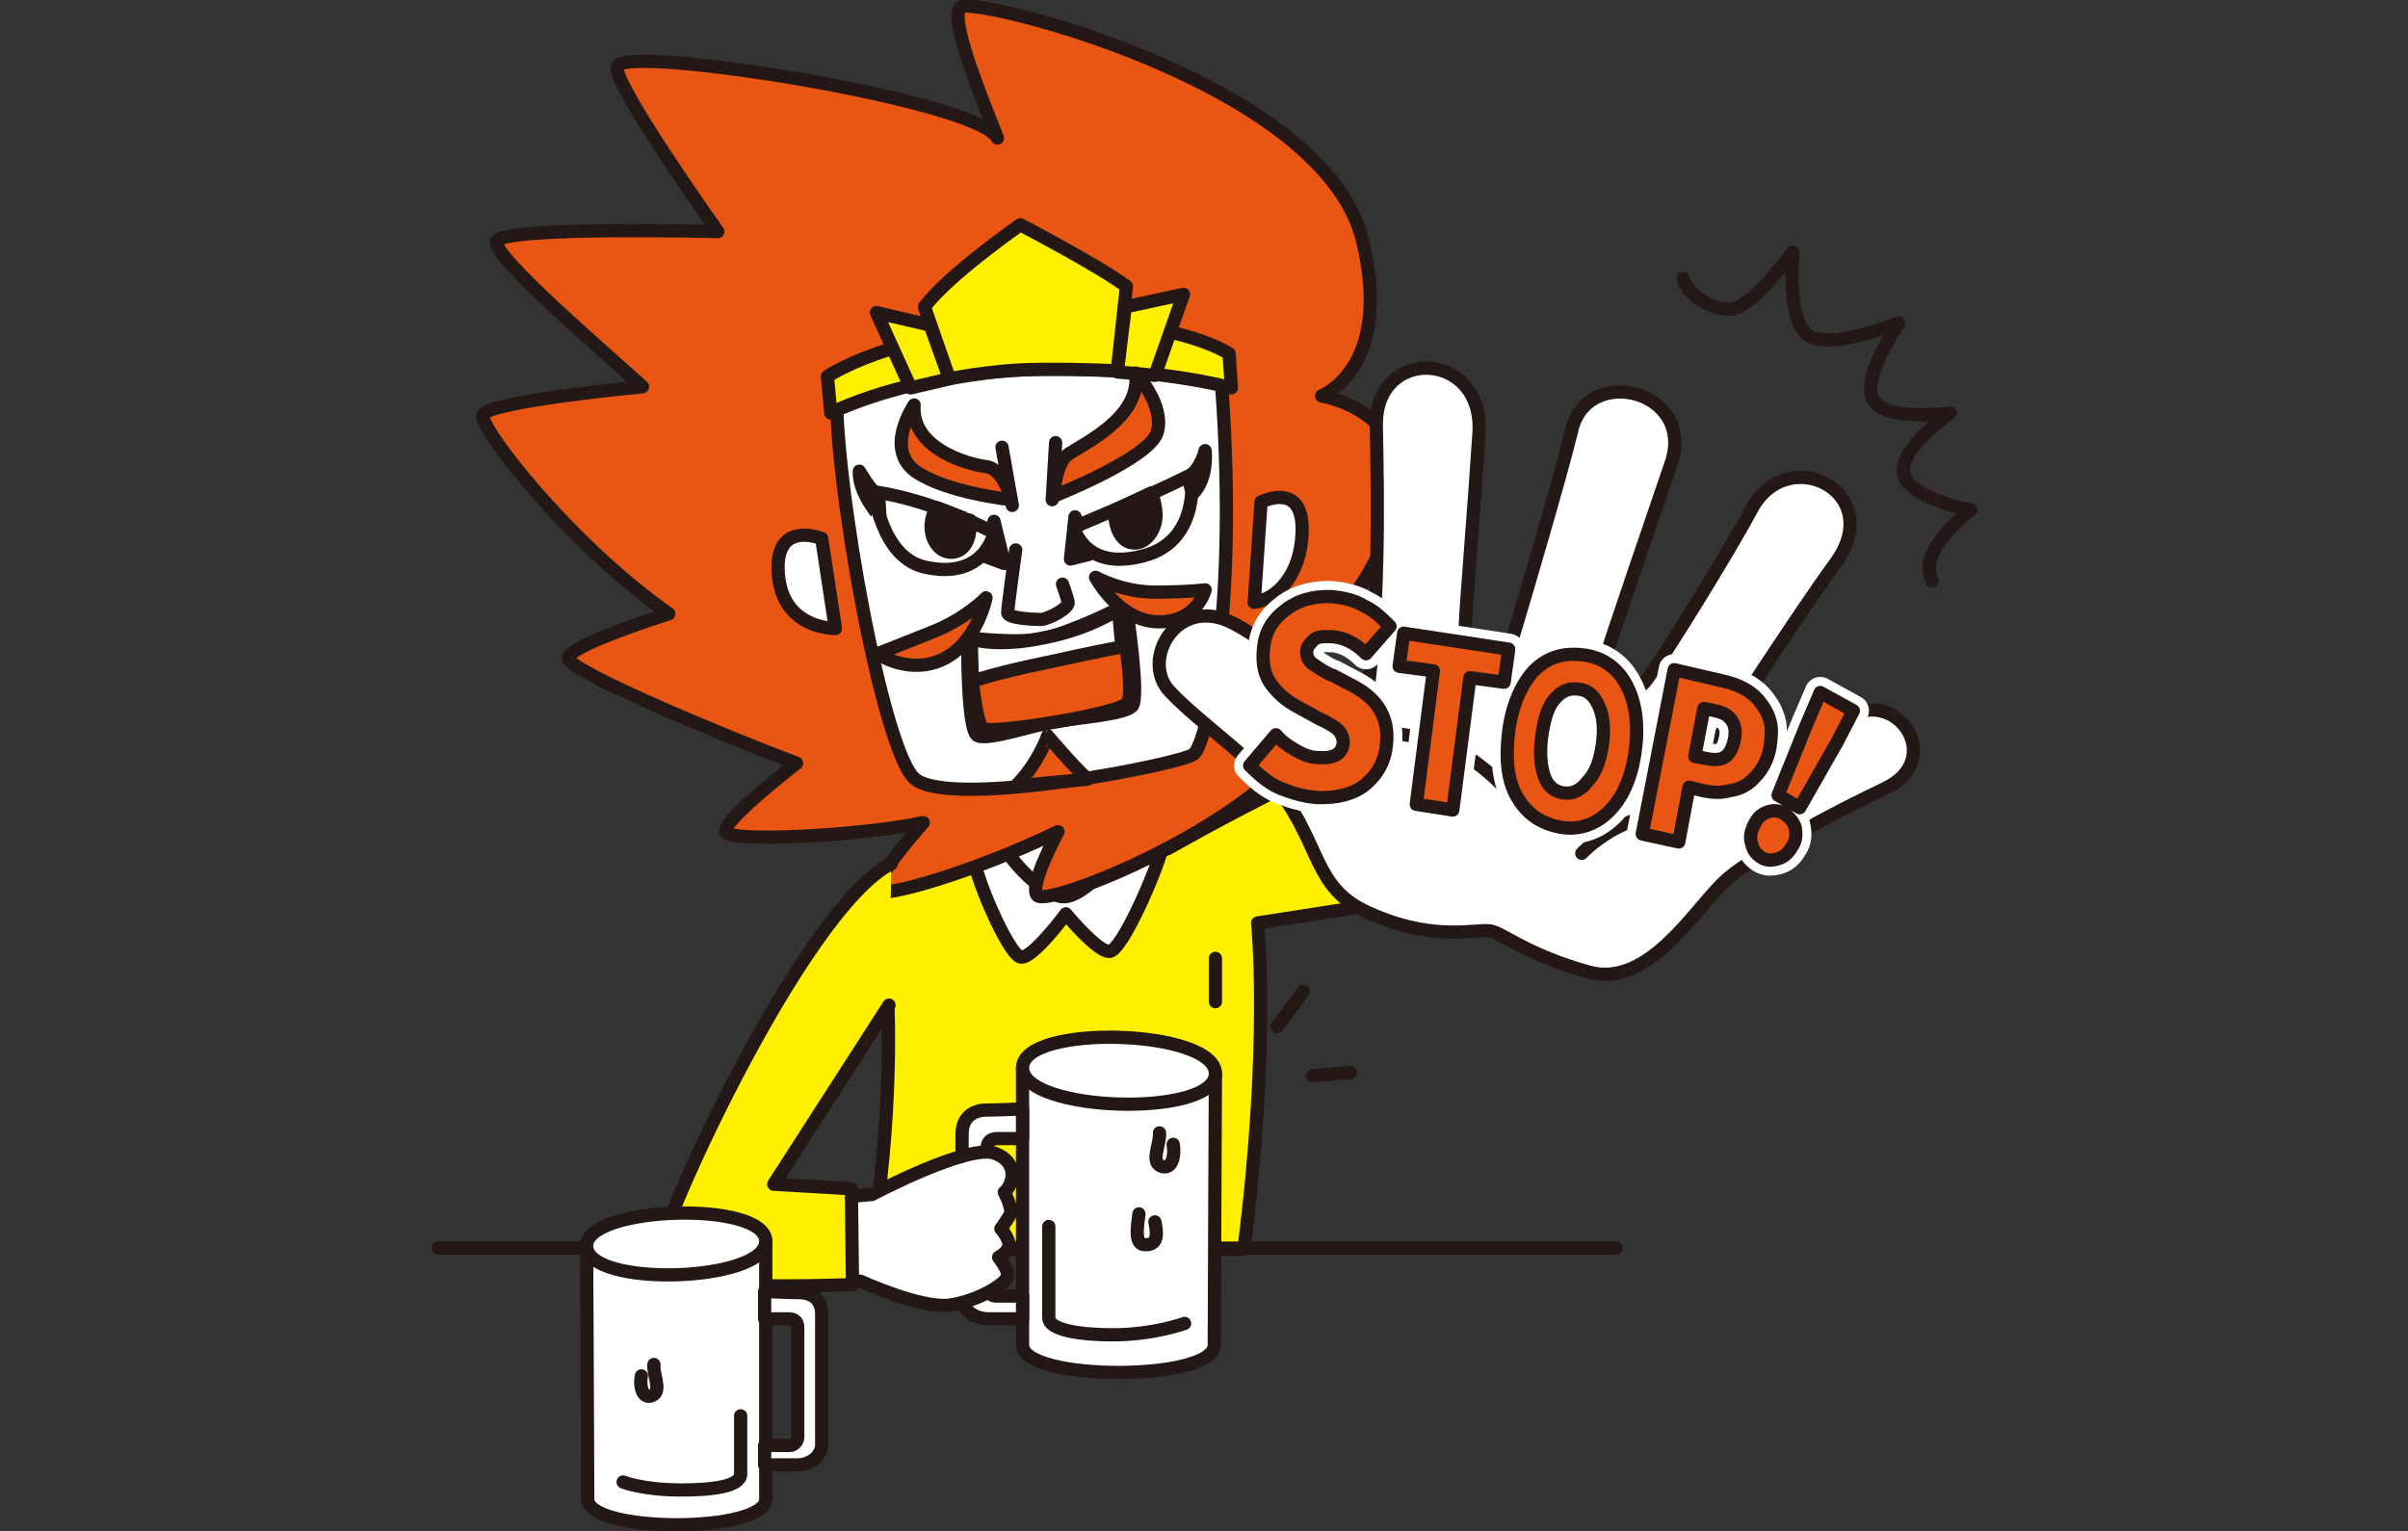 <?xml version="1.0" encoding="utf-8"?>
<!-- Generator: Adobe Illustrator 28.2.0, SVG Export Plug-In . SVG Version: 6.00 Build 0)  -->
<svg version="1.1" id="_レイヤー_2" xmlns="http://www.w3.org/2000/svg" xmlns:xlink="http://www.w3.org/1999/xlink" x="0px"
	 y="0px" viewBox="0 0 211 134.2" style="enable-background:new 0 0 211 134.2;" xml:space="preserve">
<rect x="0" y="0" width="211" height="134.2" fill="#333333" stroke="none"/>
<style type="text/css">
	.st0{fill:#FFF000;stroke:#231815;stroke-width:1.16;stroke-linecap:round;stroke-linejoin:round;}
	.st1{fill:#FFFFFF;stroke:#231815;stroke-width:1.16;stroke-linecap:round;stroke-linejoin:round;}
	.st2{fill:#E95513;stroke:#231815;stroke-width:1.16;stroke-linecap:round;stroke-linejoin:round;}
	.st3{fill:none;stroke:#231815;stroke-width:1.16;stroke-linecap:round;stroke-linejoin:round;}
	.st4{fill:#231815;stroke:#231815;stroke-width:1.16;stroke-linecap:round;stroke-linejoin:round;}
	.st5{fill:#FFFFFF;}
	.st6{fill:#FFFFFF;stroke:#231815;stroke-width:0.8;stroke-linecap:round;stroke-linejoin:round;}
	.st7{fill:none;stroke:#FFFFFF;stroke-width:2.73;stroke-linecap:round;stroke-linejoin:round;}
	.st8{fill:#E95513;stroke:#231815;stroke-width:1.02;stroke-linecap:round;stroke-linejoin:round;}
	.st9{fill:#E95513;}
</style>
<g id="_テキスト">
	<g>
		<g>
			<path class="st0" d="M77.8,88.1c0,0,0.5,9.8-1.5,21.4H109c2.3-18.1,1.2-28.6,1.2-28.6s15.5-2.4,19.7-3.1
				c4.2-0.7,7.2-16.2-0.6-15.3s-27,11.9-27,11.9l-17,0.5c0,0-6,0.2-7.2,0.8c-3.6,1.8-5.8,7.2-7.2,10.9"/>
			<path class="st1" d="M93.4,80.1c0,0,2.7,3.3,3.8,3.3s4.2-7.2,4.6-9s-3.8-3.2-8.3-3.2s-8,2.3-8.2,3.6s3.1,9.1,4.2,9.1
				S93.4,80.1,93.4,80.1L93.4,80.1z"/>
			<path class="st1" d="M88.5,66.8c0,0,0.2,5.9-0.6,6.7c-0.6,0.6,3.3,5.2,5.4,5.1c2.1-0.1,6.1-5.1,5.6-5.6c-0.8-0.8-1.4-7.1-1.4-7.1
				"/>
			<g>
				<path class="st2" d="M80.9,72.1c0,0-4.7,5.3-4,6c0.7,0.6,8.8-1.8,15.8-5.2c0,0-2.6,4.8-1.8,5.6c0.8,0.8,11.9-3.4,18.9-8.9
					c7-5.5,8.1-9.8,4.8-13.5c0,0,5.7-3.5,7.7-11.8c2-8.2-6.5-9.6-6.5-9.6s6.3-2.4,3.6-13.6c-3.4-14-34.1-21.4-35.2-20.5
					c-1.1,0.9,1.7,7.7,3.2,11.5c-1.6-3.3-32.5-8.2-33.3-6.3c-0.6,1.3,8.8,14.5,8.8,14.5s-19.2-0.5-19.4,0.9s9.3,9.5,12.8,12.7
					c0,0-13.8,1.3-14,2.5c-0.2,1.2,7.5,11.2,16.3,17.4c0,0-8.9,2.8-8.8,3.9c0,1.1,13.6,6.8,20,9.2c0,0-6.5,5-6.2,6
					C63.9,73.9,75.9,73.2,80.9,72.1L80.9,72.1z"/>
				<path class="st1" d="M73.3,34c-0.2,8.3,4.1,32.1,6.9,34.3c3.3,2.6,23.3-1.3,24.4-2.2c1.1-0.9,4.1-12.6,2.3-34.2
					c0,0-7.5-2.1-17.1-1.5S73.3,34,73.3,34L73.3,34z"/>
				<path class="st1" d="M72,47.2l1.2,7.9c-1.9-0.1-4.7-1-5-4.8C67.9,46.4,70.6,46.7,72,47.2z"/>
				<path class="st1" d="M110.5,44l-0.6,8.8c2-0.3,4.1-2.4,4.2-6.2S111.6,43.5,110.5,44L110.5,44z"/>
				<path class="st0" d="M72.8,36.2c0,0,6.5-3.4,17.3-3.8s17.8,1.6,17.8,1.6l-0.2-3c0,0-5.2-3.5-17.5-2.6C77.8,29.3,72.5,33,72.5,33
					S72.8,36.2,72.8,36.2z"/>
				<polygon class="st0" points="76.8,27.4 79.8,34 83.2,33.2 81.5,28.5 				"/>
				<polygon class="st0" points="97.9,32.6 98.6,26.9 103.7,25.8 101.2,32.9 				"/>
				<path class="st0" d="M83.2,33.2c0,0,3.5-0.7,6.8-0.8c3.3-0.1,7.9,0.1,7.9,0.1l0.8-7.4c-2.4-1.8-9.3-5.4-9.3-5.4
					s-6.3,4.4-8.4,7.2L83.2,33.2L83.2,33.2z"/>
				<line class="st3" x1="87.8" y1="39.2" x2="88.7" y2="44.3"/>
				<line class="st3" x1="92.5" y1="38.8" x2="92.2" y2="43.8"/>
				<path class="st3" d="M89,48.2c0,0-0.7,5-0.7,5.5s2.3,0.6,2.9,0.6s2.5-1,2.4-1.5s-0.5-1.6-0.5-1.6"/>
				<path class="st2" d="M88.6,43.8c0,0-0.6-2.7-2.2-2.9c-1.6-0.2-6.6-1.6-6.3-5.4c0,0-2.6,3.8,0.1,5.8
					C82.9,43.2,88.6,43.8,88.6,43.8L88.6,43.8z"/>
				<path class="st2" d="M92.3,43.5c0,0,0.2-2.8,1.2-3.6c1-0.8,6.6-3.2,6-7.2c0,0,2.6,2.8,1.9,5.2C100.7,40.2,92.3,43.5,92.3,43.5z"
					/>
				<polygon class="st4" points="87.1,45.7 88,49.4 86.4,48.8 				"/>
				<polygon class="st4" points="94.2,45.3 93.8,49 95.4,48.6 				"/>
				<path class="st1" d="M87.1,46.7c0,0-5.1-2.8-10.5-3.6c0,0,0.6,5.7,4.4,6.6C86.3,50.9,87.1,46.7,87.1,46.7L87.1,46.7z"/>
				<path class="st1" d="M94.1,46.2c0,0,6.1-2.5,10.3-4.6c0,0,0.8,5.5-3.8,7C95.1,50.3,94.1,46.3,94.1,46.2z"/>
				<path class="st4" d="M84.8,55.9c0,0-0.1,8.3,0.9,8.6c1,0.4,5-1,7-1.3s5.8-0.6,6.5-1.3c0.7-0.8-0.5-8.6-0.5-8.6s-4.4,2-6.8,2.6
					C89.4,56.5,84.8,55.9,84.8,55.9L84.8,55.9z"/>
				<path class="st2" d="M84.9,56c0,0,2.8,1,6.1,0.1c3.3-0.8,7.1-2.8,7.1-2.8s1.4,7.3,0.7,8.3c-0.7,1-11.7,2.7-12.6,2.3
					S84.9,56,84.9,56L84.9,56z"/>
				<path class="st2" d="M89,68.9c2-0.2,4.2-0.4,6.3-0.6c-1.5-1.4-3.5-3.8-3.5-3.8S91,66.9,89,68.9z"/>
				<path class="st4" d="M75.3,41.3c0,0,0.9,1.6,1.7,2.2l0.1,1.8C77.1,45.3,75.2,43.2,75.3,41.3z"/>
				<path class="st4" d="M104.1,41.8c1.1-0.6,1.5-2.3,1.5-2.3s0.3,2.4-1.1,3.8L104.1,41.8L104.1,41.8z"/>
				<path class="st4" d="M82.1,44.5c0,0-0.6,0.7-0.5,1.9c0.1,1.2,0.9,2.1,1.9,2s1.6-1.1,1.5-2.8C84.9,45.6,82.6,44.7,82.1,44.5
					L82.1,44.5z"/>
				<path class="st4" d="M97.7,44.7c-0.1,1.4,0.5,2.9,1.7,2.9s1.9-1.4,1.9-2.4s-0.4-2-0.4-2S97.7,44.7,97.7,44.7z"/>
				<path class="st1" d="M98.3,56.7c0,0-2.7,0.5-6.7,1.4c-4,0.8-6.4,1.6-6.4,1.6l-0.1-3.7c0,0,2.1,0.8,6.4-0.1
					c4.1-0.8,6.5-2.5,6.5-2.5L98.3,56.7z"/>
				<path class="st2" d="M86.4,52.4c0,0-0.8,4-3.8,5.4c-3,1.4-5.7-0.5-5.7-0.5s1.8-0.7,4.8-1.9S86.4,52.4,86.4,52.4L86.4,52.4z"/>
				<path class="st2" d="M96,50.6c0,0,2,3.8,5.4,3.9c3.5,0.1,4.2-2.8,4.2-2.8s-1.5,0.2-4.4,0.2S96,50.6,96,50.6L96,50.6z"/>
			</g>
			<g>
				<line class="st3" x1="106.5" y1="84" x2="106.5" y2="87.8"/>
				<line class="st3" x1="114.2" y1="86.9" x2="111.9" y2="90"/>
				<line class="st3" x1="118.3" y1="94" x2="115" y2="94.3"/>
			</g>
			<line class="st3" x1="38.4" y1="109.4" x2="141.6" y2="109.4"/>
			<g>
				<path class="st1" d="M89.6,93.6v24.3c0,3.2,16.8,3.2,16.8,0c0-2.4,0.1-23.8,0.1-23.8"/>
				<path class="st1" d="M89.6,93.6c0,3.9,16.9,4.4,16.9,0.5S89.6,89.7,89.6,93.6z"/>
				<path class="st1" d="M91.9,107.5v8c0,1.1,2.8,1.5,5.6,1.5c3.6,0,6.3-1,6.3-1"/>
				<path class="st1" d="M89.6,115.6h-3c-1.1,0-2.3-0.7-2.3-1.9V99.4c0-1.7,1.3-2.1,2.1-2.1c0.9,0,3.2-0.1,3.2-0.1v2.6h-2.2
					c-0.6,0-0.9,0.3-0.9,0.8v12.3c0,0.2,0.3,0.7,0.7,0.7h2.4V115.6L89.6,115.6z"/>
				<path class="st1" d="M101.6,99.3c0.1,0.9-0.8,2.5,0.1,2.9s1.3-0.7,1.1-1.9"/>
				<path class="st1" d="M99.8,106.4c-0.1,0.9-0.5,2.8,0.6,2.7c1.1,0,1-1,0.8-2"/>
			</g>
			<path class="st1" d="M76.4,104.7c0,0,8.5-4.5,10.8-3.6s1.4,3,0.8,3.4c0,0,0.8,1.5,0.5,2s-0.8,1.2-0.8,1.2s0.8,0.9,0.7,1.5
				s-0.9,1-0.9,1s0.8,1,0.8,1.6s-2.4,2.2-5.1,2.6c-2.6,0.3-7.8-2.1-7.8-2.1h-3.6l-0.1-7.2L76.4,104.7L76.4,104.7z"/>
			<path class="st0" d="M78.1,75.7c-7.9,4-21.2,33.4-20.7,35.5c0.4,2.1,17.3,1.4,17.3,1.4l-0.1-8.4l-6.8-0.4l10.1-15.7"/>
			<g>
				<g>
					<g>
						<path class="st5" d="M112.8,70.3c-2.2-3.2-7.7-6.9-10.3-9.7c-2.6-2.7,0.6-8.5,5.5-6s11.4,9.4,11.4,9.4
							c1.6-10.1,1.3-20.8,1.2-26.7c-0.1-7,9.4-6.6,9,0.6c-0.4,6.2-1.1,14.6-1.2,16.8s3.7,3,4.3,0.7c0.7-2.3,4.2-14.2,5-17.6
							c1.3-6,11-3.6,8.7,2.9c-1.4,4.1-5.2,15.2-5.8,17.2c-0.6,2.1,2.2,3.6,3.6,1.8s7.4-11.5,9.3-15.1c3.2-5.9,11.9-1.4,7.3,4.8
							c-2.7,3.7-8.1,12-9.7,14.4s-0.1,4.3,2,3.5c2.1-0.8,6.7-3.4,9.1-4.6c4.2-2.2,8.2,3.9,3,6.4c-4.2,2-11.1,5.6-13.8,7.9
							c-2.7,2.3-6.8,9.7-12.2,8.2s-7.5-3.4-8.6-3.6s-4.8,0.9-10-1.3C115.4,78.3,115.9,75,112.8,70.3L112.8,70.3z"/>
						<path class="st5" d="M119.3,64.1c0,0,4.2-0.1,7.7,1.4c3.5,1.5,6.2,5.1,6.2,5.1"/>
					</g>
					<g>
						<path class="st6" d="M112.8,70.3c-2.2-3.2-7.7-6.9-10.3-9.7c-2.6-2.7,0.6-8.5,5.5-6s11.4,9.4,11.4,9.4
							c1.6-10.1,1.3-20.8,1.2-26.7c-0.1-7,9.4-6.6,9,0.6c-0.4,6.2-1.1,14.6-1.2,16.8s3.7,3,4.3,0.7c0.7-2.3,4.2-14.2,5-17.6
							c1.3-6,11-3.6,8.7,2.9c-1.4,4.1-5.2,15.2-5.8,17.2c-0.6,2.1,2.2,3.6,3.6,1.8s7.4-11.5,9.3-15.1c3.2-5.9,11.9-1.4,7.3,4.8
							c-2.7,3.7-8.1,12-9.7,14.4s-0.1,4.3,2,3.5c2.1-0.8,6.7-3.4,9.1-4.6c4.2-2.2,8.2,3.9,3,6.4c-4.2,2-11.1,5.6-13.8,7.9
							c-2.7,2.3-6.8,9.7-12.2,8.2s-7.5-3.4-8.6-3.6s-4.8,0.9-10-1.3C115.4,78.3,115.9,75,112.8,70.3L112.8,70.3z"/>
						<path class="st6" d="M119.3,64.1c0,0,4.2-0.1,7.7,1.4c3.5,1.5,6.2,5.1,6.2,5.1"/>
					</g>
					<g>
						<path class="st3" d="M112.8,70.3c-2.2-3.2-7.7-6.9-10.3-9.7c-2.6-2.7,0.6-8.5,5.5-6s11.4,9.4,11.4,9.4
							c1.6-10.1,1.3-20.8,1.2-26.7c-0.1-7,9.4-6.6,9,0.6c-0.4,6.2-1.1,14.6-1.2,16.8s3.7,3,4.3,0.7c0.7-2.3,4.2-14.2,5-17.6
							c1.3-6,11-3.6,8.7,2.9c-1.4,4.1-5.2,15.2-5.8,17.2c-0.6,2.1,2.2,3.6,3.6,1.8s7.4-11.5,9.3-15.1c3.2-5.9,11.9-1.4,7.3,4.8
							c-2.7,3.7-8.1,12-9.7,14.4s-0.1,4.3,2,3.5c2.1-0.8,6.7-3.4,9.1-4.6c4.2-2.2,8.2,3.9,3,6.4c-4.2,2-11.1,5.6-13.8,7.9
							c-2.7,2.3-6.8,9.7-12.2,8.2s-7.5-3.4-8.6-3.6s-4.8,0.9-10-1.3C115.4,78.3,115.9,75,112.8,70.3L112.8,70.3z"/>
						<path class="st3" d="M119.3,64.1c0,0,4.2-0.1,7.7,1.4c3.5,1.5,6.2,5.1,6.2,5.1"/>
					</g>
				</g>
				<path class="st1" d="M138.6,74.8c0,0,3.6-3.9,8.4-3.3"/>
			</g>
			<path class="st3" d="M147.5,24.4c0.3,1.4,2.4,2.8,4.2,2.7s5.4-5,5.4-5s-0.6,6.3,1.5,7.4c2.1,1.1,7.8-1.2,7.8-1.2
				s-3.3,4.7-2.3,6.7s6.8,1.2,6.8,1.2s-4.5,3.1-4.1,5.3s5.9,3.2,5.9,3.2s-4.8,3.5-3.4,6.2"/>
			<g>
				<path class="st1" d="M67.1,108.8v22.6c0,3-15.6,3-15.6,0c0-2.2-0.1-22.1-0.1-22.1"/>
				<path class="st1" d="M67.1,108.8c0,3.6-15.7,4.1-15.7,0.4C51.4,105.7,67.1,105.2,67.1,108.8z"/>
				<path class="st1" d="M64.9,124.1c0,0,0,4,0,5.1s-2.5,1.4-5.2,1.4c-3.4,0-5.1-0.7-5.1-0.7"/>
				<path class="st1" d="M67.1,128.4h2.8c1,0,2.1-0.7,2.1-1.8c0-1.1,0-9.9,0-11.4c0-1.6-1.2-1.9-2-1.9s-3-0.1-3-0.1v2.4
					c0,0,1.5,0,2.1,0s0.8,0.3,0.8,0.8s0,9.3,0,9.6s-0.3,0.7-0.7,0.7c-0.4,0-2.2,0-2.2,0V128.4L67.1,128.4z"/>
				<path class="st1" d="M57.3,119.6c-0.1,0.8,0.7,2.3-0.1,2.7c-0.8,0.4-1.2-0.6-1-1.7"/>
			</g>
		</g>
		<g>
			<g>
				<path class="st7" d="M115.3,69.9c-1.1-0.1-2.1-0.4-3.1-0.8s-1.9-1.2-2.7-2l2.3-2.7c0.5,0.6,1.1,1,1.8,1.4s1.3,0.6,1.9,0.6
					c1.4,0.1,2.1-0.3,2.2-1.3c0-0.5-0.2-1-0.8-1.4c-0.2-0.1-0.6-0.4-1.3-0.7l-2-1.1c-0.9-0.5-1.6-1.1-2.2-1.9
					c-0.6-0.8-0.8-1.8-0.7-3c0.1-1.5,0.7-2.6,1.9-3.5c1.1-0.9,2.6-1.3,4.2-1.2c0.9,0.1,1.9,0.3,2.7,0.8c0.9,0.4,1.6,1.1,2.3,1.8
					l-2.1,2.4c-1-1-2.1-1.5-3.2-1.5c-0.6,0-1.1,0-1.4,0.3s-0.6,0.6-0.6,1c0,0.4,0.1,0.7,0.4,1c0.3,0.2,0.8,0.6,1.6,1
					c0.1,0,0.2,0.1,0.3,0.1l1.9,1c2,1.1,3,2.7,2.8,4.9c-0.1,1.5-0.7,2.7-1.9,3.7C118.6,69.6,117.1,70,115.3,69.9L115.3,69.9z"/>
				<path class="st7" d="M124.1,70.5l1.5-11.7l-3-0.4l0.4-2.9l9.2,1.4l-0.4,2.9l-3-0.4L127.3,71L124.1,70.5z"/>
				<path class="st7" d="M132.2,64.1c0.3-2.3,1.1-4.1,2.2-5.3c1.2-1.2,2.6-1.6,4.3-1.4c1.7,0.2,3,1.1,3.8,2.6s1.1,3.4,0.8,5.7
					c-0.3,2.4-1.1,4.2-2.3,5.4s-2.7,1.7-4.3,1.4s-2.9-1.1-3.8-2.7C132.1,68.4,131.9,66.5,132.2,64.1L132.2,64.1z M140.4,65.3
					c0.2-1.4,0.1-2.5-0.3-3.4c-0.4-0.9-0.9-1.4-1.8-1.5s-1.5,0.2-2.1,0.9c-0.6,0.7-0.9,1.8-1.1,3.2c-0.2,1.4-0.1,2.6,0.2,3.5
					c0.3,0.9,0.9,1.4,1.7,1.5s1.5-0.2,2.1-1C139.8,67.8,140.2,66.7,140.4,65.3L140.4,65.3z"/>
				<path class="st7" d="M143.9,73.1l2.8-14.4l4.3,1c0.8,0.2,1.1,0.3,1.7,0.6c0.6,0.3,1.1,0.7,1.5,1.2c0.4,0.5,0.7,1,0.9,1.7
					c0.2,0.7,0.1,1.5,0,2.3c-0.2,1.1-0.7,2-1.3,2.6c-0.6,0.7-1.4,1.1-2.2,1.2c-0.8,0.2-1.4,0.2-2.4,0l-1.2-0.3l-0.9,4.8L143.9,73.1
					L143.9,73.1z M148.5,66.3l1.1,0.2c1.5,0.3,2.1-0.3,2.4-1.8c0.1-0.7,0-1.2-0.3-1.6c-0.3-0.4-0.6-0.6-1.4-0.8l-1-0.2L148.5,66.3
					L148.5,66.3z"/>
				<path class="st7" d="M154.4,75.2c-0.5-0.3-0.8-0.7-0.9-1.2c-0.2-0.6-0.1-1.1,0.2-1.7s0.6-0.9,1.1-1.1c0.5-0.2,1-0.2,1.5,0.1
					c0.5,0.3,0.8,0.7,1,1.2c0.1,0.6,0.1,1.1-0.2,1.6s-0.6,0.9-1.1,1.1S154.9,75.5,154.4,75.2L154.4,75.2z M155.8,69.7l2.5-6.2
					l1.2-2.8l2.9,1.6L161,65l-3.3,5.8L155.8,69.7L155.8,69.7z"/>
			</g>
			<g>
				<path class="st8" d="M115.3,69.9c-1.1-0.1-2.1-0.4-3.1-0.8s-1.9-1.2-2.7-2l2.3-2.7c0.5,0.6,1.1,1,1.8,1.4s1.3,0.6,1.9,0.6
					c1.4,0.1,2.1-0.3,2.2-1.3c0-0.5-0.2-1-0.8-1.4c-0.2-0.1-0.6-0.4-1.3-0.7l-2-1.1c-0.9-0.5-1.6-1.1-2.2-1.9
					c-0.6-0.8-0.8-1.8-0.7-3c0.1-1.5,0.7-2.6,1.9-3.5c1.1-0.9,2.6-1.3,4.2-1.2c0.9,0.1,1.9,0.3,2.7,0.8c0.9,0.4,1.6,1.1,2.3,1.8
					l-2.1,2.4c-1-1-2.1-1.5-3.2-1.5c-0.6,0-1.1,0-1.4,0.3s-0.6,0.6-0.6,1c0,0.4,0.1,0.7,0.4,1c0.3,0.2,0.8,0.6,1.6,1
					c0.1,0,0.2,0.1,0.3,0.1l1.9,1c2,1.1,3,2.7,2.8,4.9c-0.1,1.5-0.7,2.7-1.9,3.7C118.6,69.6,117.1,70,115.3,69.9L115.3,69.9z"/>
				<path class="st8" d="M124.1,70.5l1.5-11.7l-3-0.4l0.4-2.9l9.2,1.4l-0.4,2.9l-3-0.4L127.3,71L124.1,70.5z"/>
				<path class="st8" d="M132.2,64.1c0.3-2.3,1.1-4.1,2.2-5.3c1.2-1.2,2.6-1.6,4.3-1.4c1.7,0.2,3,1.1,3.8,2.6s1.1,3.4,0.8,5.7
					c-0.3,2.4-1.1,4.2-2.3,5.4s-2.7,1.7-4.3,1.4s-2.9-1.1-3.8-2.7C132.1,68.4,131.9,66.5,132.2,64.1L132.2,64.1z M140.4,65.3
					c0.2-1.4,0.1-2.5-0.3-3.4c-0.4-0.9-0.9-1.4-1.8-1.5s-1.5,0.2-2.1,0.9c-0.6,0.7-0.9,1.8-1.1,3.2c-0.2,1.4-0.1,2.6,0.2,3.5
					c0.3,0.9,0.9,1.4,1.7,1.5s1.5-0.2,2.1-1C139.8,67.8,140.2,66.7,140.4,65.3L140.4,65.3z"/>
				<path class="st8" d="M143.9,73.1l2.8-14.4l4.3,1c0.8,0.2,1.1,0.3,1.7,0.6c0.6,0.3,1.1,0.7,1.5,1.2c0.4,0.5,0.7,1,0.9,1.7
					c0.2,0.7,0.1,1.5,0,2.3c-0.2,1.1-0.7,2-1.3,2.6c-0.6,0.7-1.4,1.1-2.2,1.2c-0.8,0.2-1.4,0.2-2.4,0l-1.2-0.3l-0.9,4.8L143.9,73.1
					L143.9,73.1z M148.5,66.3l1.1,0.2c1.5,0.3,2.1-0.3,2.4-1.8c0.1-0.7,0-1.2-0.3-1.6c-0.3-0.4-0.6-0.6-1.4-0.8l-1-0.2L148.5,66.3
					L148.5,66.3z"/>
				<path class="st8" d="M154.4,75.2c-0.5-0.3-0.8-0.7-0.9-1.2c-0.2-0.6-0.1-1.1,0.2-1.7s0.6-0.9,1.1-1.1c0.5-0.2,1-0.2,1.5,0.1
					c0.5,0.3,0.8,0.7,1,1.2c0.1,0.6,0.1,1.1-0.2,1.6s-0.6,0.9-1.1,1.1S154.9,75.5,154.4,75.2L154.4,75.2z M155.8,69.7l2.5-6.2
					l1.2-2.8l2.9,1.6L161,65l-3.3,5.8L155.8,69.7L155.8,69.7z"/>
			</g>
			<g>
				<path class="st9" d="M115.3,69.9c-1.1-0.1-2.1-0.4-3.1-0.8s-1.9-1.2-2.7-2l2.3-2.7c0.5,0.6,1.1,1,1.8,1.4s1.3,0.6,1.9,0.6
					c1.4,0.1,2.1-0.3,2.2-1.3c0-0.5-0.2-1-0.8-1.4c-0.2-0.1-0.6-0.4-1.3-0.7l-2-1.1c-0.9-0.5-1.6-1.1-2.2-1.9
					c-0.6-0.8-0.8-1.8-0.7-3c0.1-1.5,0.7-2.6,1.9-3.5c1.1-0.9,2.6-1.3,4.2-1.2c0.9,0.1,1.9,0.3,2.7,0.8c0.9,0.4,1.6,1.1,2.3,1.8
					l-2.1,2.4c-1-1-2.1-1.5-3.2-1.5c-0.6,0-1.1,0-1.4,0.3s-0.6,0.6-0.6,1c0,0.4,0.1,0.7,0.4,1c0.3,0.2,0.8,0.6,1.6,1
					c0.1,0,0.2,0.1,0.3,0.1l1.9,1c2,1.1,3,2.7,2.8,4.9c-0.1,1.5-0.7,2.7-1.9,3.7C118.6,69.6,117.1,70,115.3,69.9L115.3,69.9z"/>
				<path class="st9" d="M124.1,70.5l1.5-11.7l-3-0.4l0.4-2.9l9.2,1.4l-0.4,2.9l-3-0.4L127.3,71L124.1,70.5z"/>
				<path class="st9" d="M132.2,64.1c0.3-2.3,1.1-4.1,2.2-5.3c1.2-1.2,2.6-1.6,4.3-1.4c1.7,0.2,3,1.1,3.8,2.6s1.1,3.4,0.8,5.7
					c-0.3,2.4-1.1,4.2-2.3,5.4s-2.7,1.7-4.3,1.4s-2.9-1.1-3.8-2.7C132.1,68.4,131.9,66.5,132.2,64.1L132.2,64.1z M140.4,65.3
					c0.2-1.4,0.1-2.5-0.3-3.4c-0.4-0.9-0.9-1.4-1.8-1.5s-1.5,0.2-2.1,0.9c-0.6,0.7-0.9,1.8-1.1,3.2c-0.2,1.4-0.1,2.6,0.2,3.5
					c0.3,0.9,0.9,1.4,1.7,1.5s1.5-0.2,2.1-1C139.8,67.8,140.2,66.7,140.4,65.3L140.4,65.3z"/>
				<path class="st9" d="M143.9,73.1l2.8-14.4l4.3,1c0.8,0.2,1.1,0.3,1.7,0.6c0.6,0.3,1.1,0.7,1.5,1.2c0.4,0.5,0.7,1,0.9,1.7
					c0.2,0.7,0.1,1.5,0,2.3c-0.2,1.1-0.7,2-1.3,2.6c-0.6,0.7-1.4,1.1-2.2,1.2c-0.8,0.2-1.4,0.2-2.4,0l-1.2-0.3l-0.9,4.8L143.9,73.1
					L143.9,73.1z M148.5,66.3l1.1,0.2c1.5,0.3,2.1-0.3,2.4-1.8c0.1-0.7,0-1.2-0.3-1.6c-0.3-0.4-0.6-0.6-1.4-0.8l-1-0.2L148.5,66.3
					L148.5,66.3z"/>
				<path class="st9" d="M154.4,75.2c-0.5-0.3-0.8-0.7-0.9-1.2c-0.2-0.6-0.1-1.1,0.2-1.7s0.6-0.9,1.1-1.1c0.5-0.2,1-0.2,1.5,0.1
					c0.5,0.3,0.8,0.7,1,1.2c0.1,0.6,0.1,1.1-0.2,1.6s-0.6,0.9-1.1,1.1S154.9,75.5,154.4,75.2L154.4,75.2z M155.8,69.7l2.5-6.2
					l1.2-2.8l2.9,1.6L161,65l-3.3,5.8L155.8,69.7L155.8,69.7z"/>
			</g>
			<g>
				<path class="st3" d="M115.3,69.9c-1.1-0.1-2.1-0.4-3.1-0.8s-1.9-1.2-2.7-2l2.3-2.7c0.5,0.6,1.1,1,1.8,1.4s1.3,0.6,1.9,0.6
					c1.4,0.1,2.1-0.3,2.2-1.3c0-0.5-0.2-1-0.8-1.4c-0.2-0.1-0.6-0.4-1.3-0.7l-2-1.1c-0.9-0.5-1.6-1.1-2.2-1.9
					c-0.6-0.8-0.8-1.8-0.7-3c0.1-1.5,0.7-2.6,1.9-3.5c1.1-0.9,2.6-1.3,4.2-1.2c0.9,0.1,1.9,0.3,2.7,0.8c0.9,0.4,1.6,1.1,2.3,1.8
					l-2.1,2.4c-1-1-2.1-1.5-3.2-1.5c-0.6,0-1.1,0-1.4,0.3s-0.6,0.6-0.6,1c0,0.4,0.1,0.7,0.4,1c0.3,0.2,0.8,0.6,1.6,1
					c0.1,0,0.2,0.1,0.3,0.1l1.9,1c2,1.1,3,2.7,2.8,4.9c-0.1,1.5-0.7,2.7-1.9,3.7C118.6,69.6,117.1,70,115.3,69.9L115.3,69.9z"/>
				<path class="st3" d="M124.1,70.5l1.5-11.7l-3-0.4l0.4-2.9l9.2,1.4l-0.4,2.9l-3-0.4L127.3,71L124.1,70.5z"/>
				<path class="st3" d="M132.2,64.1c0.3-2.3,1.1-4.1,2.2-5.3c1.2-1.2,2.6-1.6,4.3-1.4c1.7,0.2,3,1.1,3.8,2.6s1.1,3.4,0.8,5.7
					c-0.3,2.4-1.1,4.2-2.3,5.4s-2.7,1.7-4.3,1.4s-2.9-1.1-3.8-2.7C132.1,68.4,131.9,66.5,132.2,64.1L132.2,64.1z M140.4,65.3
					c0.2-1.4,0.1-2.5-0.3-3.4c-0.4-0.9-0.9-1.4-1.8-1.5s-1.5,0.2-2.1,0.9c-0.6,0.7-0.9,1.8-1.1,3.2c-0.2,1.4-0.1,2.6,0.2,3.5
					c0.3,0.9,0.9,1.4,1.7,1.5s1.5-0.2,2.1-1C139.8,67.8,140.2,66.7,140.4,65.3L140.4,65.3z"/>
				<path class="st3" d="M143.9,73.1l2.8-14.4l4.3,1c0.8,0.2,1.1,0.3,1.7,0.6c0.6,0.3,1.1,0.7,1.5,1.2c0.4,0.5,0.7,1,0.9,1.7
					c0.2,0.7,0.1,1.5,0,2.3c-0.2,1.1-0.7,2-1.3,2.6c-0.6,0.7-1.4,1.1-2.2,1.2c-0.8,0.2-1.4,0.2-2.4,0l-1.2-0.3l-0.9,4.8L143.9,73.1
					L143.9,73.1z M148.5,66.3l1.1,0.2c1.5,0.3,2.1-0.3,2.4-1.8c0.1-0.7,0-1.2-0.3-1.6c-0.3-0.4-0.6-0.6-1.4-0.8l-1-0.2L148.5,66.3
					L148.5,66.3z"/>
				<path class="st3" d="M154.4,75.2c-0.5-0.3-0.8-0.7-0.9-1.2c-0.2-0.6-0.1-1.1,0.2-1.7s0.6-0.9,1.1-1.1c0.5-0.2,1-0.2,1.5,0.1
					c0.5,0.3,0.8,0.7,1,1.2c0.1,0.6,0.1,1.1-0.2,1.6s-0.6,0.9-1.1,1.1S154.9,75.5,154.4,75.2L154.4,75.2z M155.8,69.7l2.5-6.2
					l1.2-2.8l2.9,1.6L161,65l-3.3,5.8L155.8,69.7L155.8,69.7z"/>
			</g>
		</g>
	</g>
</g>
</svg>
